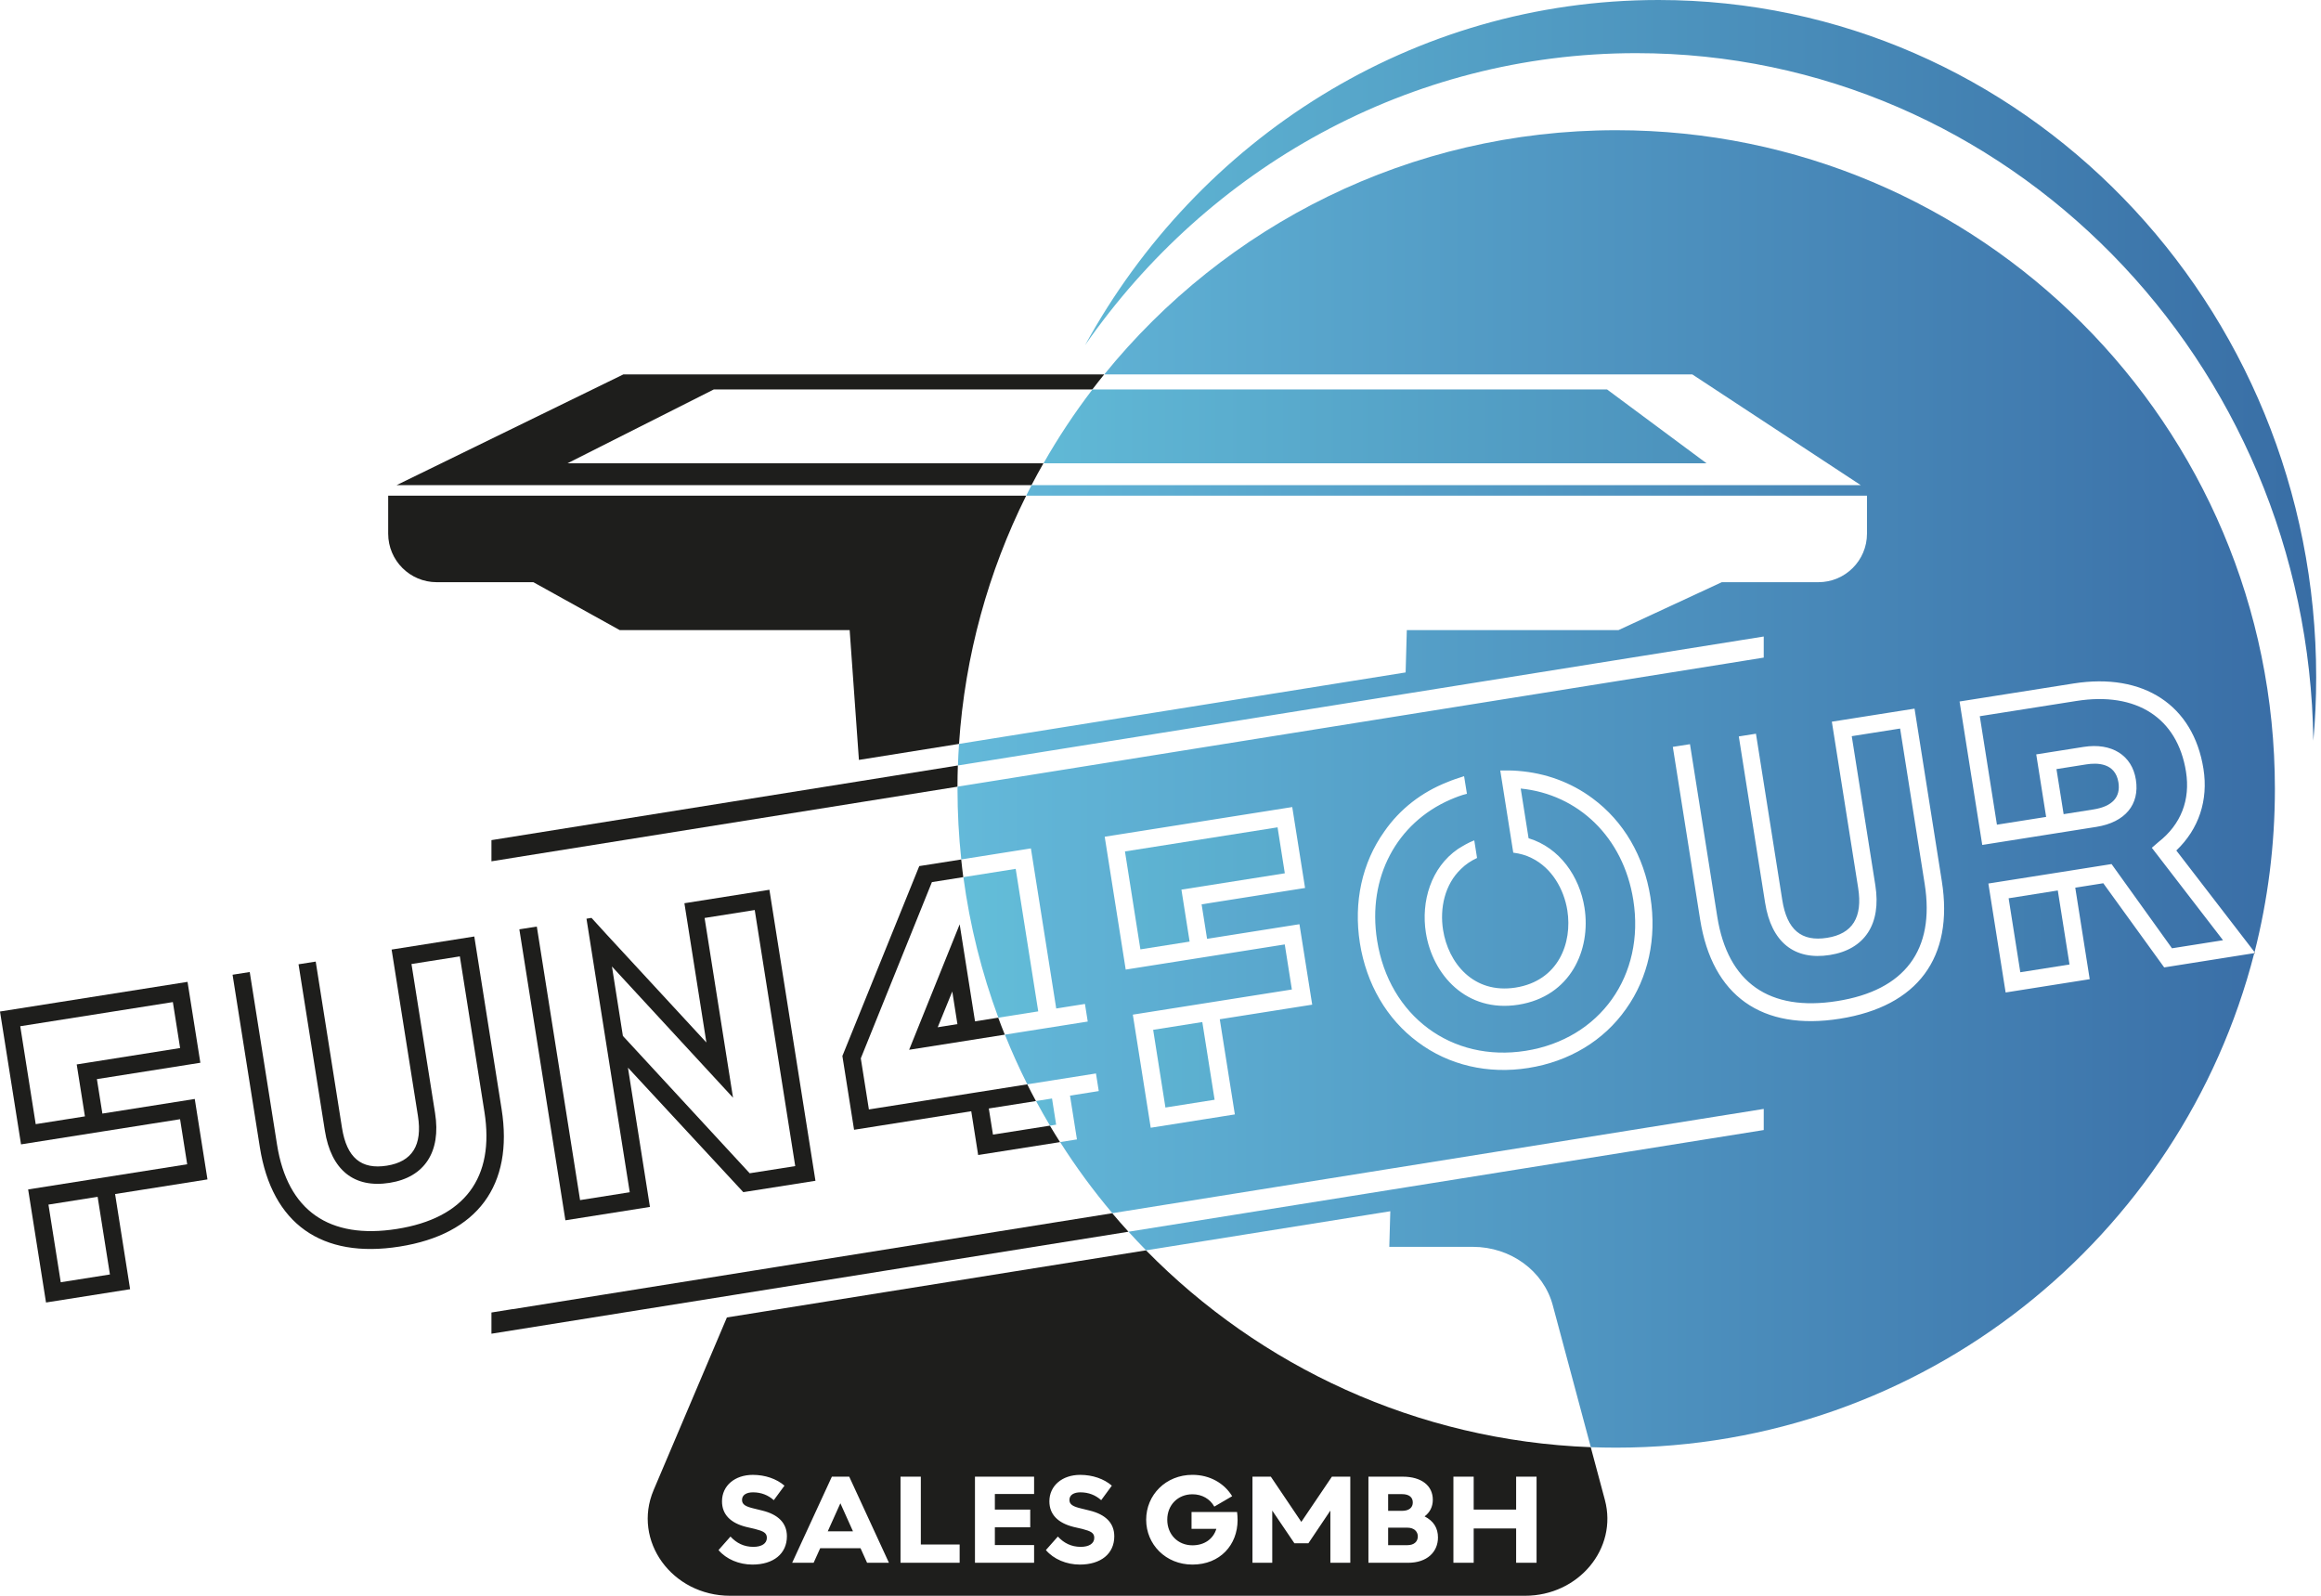 <svg width="80" height="55" viewBox="0 0 80 55" fill="none" xmlns="http://www.w3.org/2000/svg">
<path d="M6.713 37.877L3.529 38.381L3.34 37.193L6.906 36.629L6.464 33.841L0 34.863L0.725 39.442L3.624 38.983L6.207 38.575L6.452 40.128L0.97 40.995L1.586 44.892L4.485 44.434L3.967 41.154L7.151 40.65L6.713 37.877ZM1.231 38.745L0.698 35.37L5.958 34.538L6.208 36.122L2.644 36.687L2.927 38.477L1.231 38.745ZM2.094 44.194L1.67 41.518L3.365 41.249L3.789 43.926L2.094 44.194Z" fill="#1E1E1C"></path>
<path d="M17.289 38.226L16.348 32.277L13.498 32.728L14.405 38.459C14.565 39.471 14.208 40.038 13.335 40.176C12.448 40.317 11.951 39.9 11.788 38.873L10.882 33.142L10.29 33.235L11.197 38.966C11.411 40.321 12.199 40.963 13.429 40.768C14.628 40.578 15.209 39.705 14.996 38.365L14.183 33.226L15.85 32.963L16.697 38.32C17.057 40.594 16.016 41.987 13.68 42.357C11.344 42.726 9.908 41.724 9.549 39.451L8.608 33.502L8.016 33.595L8.957 39.544C9.374 42.176 11.082 43.391 13.776 42.964C16.454 42.54 17.705 40.858 17.289 38.226Z" fill="#1E1E1C"></path>
<path d="M28.107 40.697L26.52 30.667L23.59 31.131L24.348 35.931L20.919 32.219L20.388 31.636L20.215 31.664L21.129 37.448L21.706 41.092L19.994 41.363L18.503 31.935L17.901 32.03L19.488 42.059L22.402 41.598L21.644 36.798L25.62 41.089L28.107 40.697ZM21.47 35.705L21.093 33.312L25.266 37.833L24.286 31.639L26.014 31.365L27.41 40.191L25.84 40.438L21.47 35.705Z" fill="#1E1E1C"></path>
<path d="M34.634 35.661C34.555 35.467 34.479 35.272 34.407 35.075L33.607 35.202L33.078 31.858L31.336 36.182L34.634 35.661ZM33 35.297L32.321 35.406L32.823 34.173L33 35.297Z" fill="#1E1E1C"></path>
<path d="M33.477 38.3L33.715 39.809L36.537 39.364C36.417 39.176 36.301 38.987 36.187 38.797L34.226 39.106L34.082 38.205L35.707 37.949C35.603 37.759 35.504 37.567 35.407 37.373L33.381 37.694L29.949 38.238L29.67 36.477L32.121 30.403L33.202 30.232C33.176 30.029 33.151 29.826 33.131 29.623L31.685 29.851L29.068 36.315L29.035 36.395L29.438 38.939L33.477 38.3Z" fill="#1E1E1C"></path>
<path d="M77.707 32.816C77.704 32.828 77.701 32.841 77.697 32.852L77.73 32.847L77.707 32.816Z" fill="#1E1E1C"></path>
<path d="M38.896 42.453C38.705 42.244 38.519 42.031 38.337 41.815L26.792 43.662L26.556 43.7L25.96 43.795L17.668 45.123V45.12L16.939 45.237V45.968L25.391 44.615L38.896 42.453Z" fill="#1E1E1C"></path>
<path d="M35.965 15.968H19.56L24.603 13.423H37.651C37.784 13.249 37.92 13.076 38.059 12.905H21.485L13.669 16.721H35.554C35.686 16.468 35.824 16.215 35.965 15.968Z" fill="#1E1E1C"></path>
<path d="M54.83 49.879C48.833 49.652 43.431 47.098 39.501 43.094L25.055 45.407L22.529 51.357C21.787 53.103 23.161 55 25.167 55H52.563C54.411 55 55.767 53.372 55.316 51.693L54.83 49.879ZM25.935 53.925C25.474 53.925 25.031 53.739 24.766 53.425L25.178 52.959C25.386 53.185 25.643 53.314 25.967 53.314C26.254 53.314 26.432 53.198 26.432 53.004C26.432 52.831 26.313 52.773 26.024 52.698L25.718 52.627C25.173 52.49 24.886 52.193 24.886 51.745C24.886 51.209 25.324 50.833 25.949 50.833C26.374 50.833 26.768 50.97 27.039 51.205L26.671 51.705C26.476 51.532 26.241 51.435 25.953 51.435C25.745 51.435 25.576 51.515 25.576 51.696C25.576 51.86 25.709 51.927 25.988 51.993L26.276 52.064C26.817 52.197 27.123 52.489 27.123 52.95C27.123 53.548 26.662 53.925 25.935 53.925ZM29.887 53.863L29.661 53.362H28.27L28.044 53.863H27.304L28.673 50.895H29.271L30.64 53.863H29.887ZM33.077 53.863H31.039V50.895H31.739V53.234H33.077V53.863ZM35.643 51.493H34.291V52.029H35.51V52.64H34.291V53.252H35.643V53.863H33.605V50.895H35.643V51.493ZM37.22 53.925C36.759 53.925 36.316 53.739 36.05 53.425L36.462 52.959C36.671 53.185 36.928 53.314 37.251 53.314C37.539 53.314 37.717 53.198 37.717 53.004C37.717 52.831 37.597 52.773 37.309 52.698L37.003 52.627C36.458 52.49 36.17 52.193 36.17 51.745C36.17 51.209 36.609 50.833 37.233 50.833C37.658 50.833 38.053 50.97 38.323 51.205L37.956 51.705C37.761 51.532 37.526 51.435 37.238 51.435C37.03 51.435 36.861 51.515 36.861 51.696C36.861 51.86 36.994 51.927 37.273 51.993L37.561 52.064C38.102 52.197 38.407 52.489 38.407 52.95C38.408 53.548 37.947 53.925 37.22 53.925ZM41.101 53.925C40.179 53.925 39.506 53.229 39.506 52.379C39.506 51.528 40.179 50.832 41.101 50.832C41.704 50.832 42.2 51.125 42.47 51.568L41.855 51.927C41.704 51.661 41.434 51.502 41.101 51.502C40.601 51.502 40.233 51.869 40.233 52.379C40.233 52.889 40.6 53.261 41.101 53.261C41.518 53.261 41.819 53.039 41.925 52.694H41.07V52.113H42.639C42.648 52.175 42.657 52.295 42.657 52.392C42.656 53.243 42.058 53.925 41.101 53.925ZM46.542 53.863H45.855V52.064L45.098 53.19H44.615L43.852 52.064V53.863H43.17V50.895H43.803L44.854 52.454L45.908 50.895H46.542V53.863ZM48.536 53.863H47.167V50.895H48.35C48.996 50.895 49.386 51.205 49.386 51.692C49.386 51.931 49.285 52.127 49.103 52.264C49.417 52.423 49.564 52.671 49.564 52.99C49.564 53.487 49.191 53.863 48.536 53.863ZM52.962 53.863H52.258V52.68H50.795V53.863H50.096V50.895H50.795V52.029H52.258V50.895H52.962V53.863Z" fill="#1E1E1C"></path>
<path d="M28.531 52.778H29.4L28.966 51.812L28.531 52.778Z" fill="#1E1E1C"></path>
<path d="M48.51 52.653H47.846V53.256H48.51C48.741 53.256 48.869 53.132 48.869 52.955C48.869 52.786 48.741 52.653 48.51 52.653Z" fill="#1E1E1C"></path>
<path d="M48.696 51.785C48.696 51.612 48.577 51.497 48.324 51.497H47.846V52.073H48.324C48.577 52.073 48.696 51.953 48.696 51.785Z" fill="#1E1E1C"></path>
<path d="M33.002 27.114C33.002 26.87 33.007 26.626 33.015 26.383L29.657 26.921L16.939 28.956V29.686L17.668 29.569V29.568L29.708 27.641L33.002 27.114Z" fill="#1E1E1C"></path>
<path d="M15.053 20.066H18.384L21.36 21.717H29.286L29.605 26.191L33.055 25.639C33.26 22.582 34.072 19.691 35.37 17.084H13.38V18.393C13.38 19.317 14.129 20.066 15.053 20.066Z" fill="#1E1E1C"></path>
<path d="M37.654 13.423C37.036 14.231 36.473 15.08 35.968 15.968H58.821L55.392 13.423H37.654Z" fill="url(#paint0_linear_2001_506)"></path>
<path d="M41.865 37.904L40.17 38.172L39.747 35.494L41.441 35.226L41.865 37.904Z" fill="url(#paint1_linear_2001_506)"></path>
<path d="M40.721 30.662L41.004 32.453L39.307 32.721L38.775 29.346L44.035 28.515L44.285 30.099L40.721 30.662Z" fill="url(#paint2_linear_2001_506)"></path>
<path d="M35.71 37.948C35.864 38.235 36.025 38.517 36.191 38.797L36.403 38.763L36.261 37.861L35.71 37.948Z" fill="url(#paint3_linear_2001_506)"></path>
<path d="M73.018 26.966C72.91 26.285 72.277 26.287 71.913 26.345L70.882 26.508L71.129 28.061L72.158 27.898C72.808 27.795 73.098 27.473 73.018 26.966Z" fill="url(#paint4_linear_2001_506)"></path>
<path d="M35.009 29.946L33.206 30.232C33.43 31.912 33.84 33.532 34.411 35.075L35.786 34.858L35.009 29.946Z" fill="url(#paint5_linear_2001_506)"></path>
<path d="M69.636 33.51L71.332 33.242L70.928 30.691L69.233 30.96L69.636 33.51Z" fill="url(#paint6_linear_2001_506)"></path>
<path d="M77.71 32.816C78.167 31.018 78.411 29.133 78.411 27.192C78.411 14.652 68.247 4.488 55.707 4.488C48.583 4.488 42.223 7.77 38.062 12.905H58.331L64.138 16.722H35.556C35.494 16.842 35.432 16.963 35.371 17.084H64.351V18.393C64.351 19.317 63.601 20.066 62.676 20.066H59.347L55.787 21.717H48.49L48.449 23.176L33.056 25.639C33.038 25.886 33.026 26.134 33.018 26.383L48.427 23.916L60.792 21.938V22.665L60.064 22.782L60.045 22.785L59.536 22.867L48.406 24.648L43.325 25.461L33.004 27.113C33.003 27.139 33.003 27.165 33.003 27.191C33.003 28.012 33.047 28.823 33.133 29.621L35.533 29.241L36.406 34.759L37.396 34.602L37.492 35.209L34.637 35.66C34.87 36.243 35.129 36.815 35.409 37.372L37.776 36.998L37.872 37.605L36.881 37.762L37.12 39.271L36.54 39.363C37.084 40.221 37.687 41.04 38.34 41.814L47.963 40.274L58.649 38.563L60.064 38.337L60.792 38.22V38.948L47.942 41.005L38.898 42.453C39.096 42.671 39.297 42.885 39.504 43.094L47.921 41.747L47.886 42.974H50.767C52.068 42.974 53.203 43.803 53.52 44.985L54.832 49.879C55.122 49.889 55.415 49.895 55.707 49.895C66.293 49.895 75.186 42.652 77.7 32.851L74.595 33.343L72.496 30.442L71.53 30.595L72.028 33.749L69.13 34.207L68.535 30.452L71.64 29.962L72.781 29.781L74.864 32.684L76.623 32.406L74.169 29.22L74.399 29.021C75.178 28.411 75.5 27.564 75.347 26.598C75.053 24.745 73.642 23.831 71.567 24.16L68.239 24.685L68.83 28.424L70.526 28.156L70.185 26.001L71.817 25.743C72.783 25.59 73.487 26.031 73.619 26.871C73.755 27.727 73.251 28.342 72.254 28.5L68.324 29.122L67.542 24.178L71.471 23.557C73.879 23.176 75.601 24.3 75.949 26.502C76.119 27.58 75.789 28.574 75.013 29.313L77.71 32.816ZM42.563 38.41L39.663 38.869L39.046 34.971L44.528 34.104L44.283 32.551L41.7 32.96L38.801 33.418L38.077 28.839L44.541 27.816L44.983 30.605L41.417 31.169L41.605 32.358L44.789 31.854L45.229 34.627L42.043 35.13L42.563 38.41ZM56.045 34.776C55.275 35.873 54.08 36.588 52.679 36.809C51.292 37.029 49.934 36.717 48.864 35.912C47.798 35.123 47.096 33.909 46.873 32.508C46.65 31.091 46.946 29.735 47.717 28.655C48.25 27.885 49.004 27.302 49.89 26.955C50.07 26.878 50.268 26.815 50.464 26.752L50.562 27.359C50.361 27.406 50.166 27.485 49.986 27.562C48.15 28.363 47.121 30.234 47.466 32.414C47.878 35.015 50.031 36.621 52.585 36.218C55.155 35.812 56.708 33.618 56.296 31.018C55.954 28.853 54.395 27.376 52.416 27.178L52.687 28.891C53.76 29.216 54.444 30.209 54.614 31.283C54.843 32.731 54.14 34.344 52.334 34.629C50.542 34.912 49.377 33.596 49.147 32.148C48.977 31.073 49.318 29.902 50.254 29.26C50.429 29.152 50.604 29.044 50.815 28.964L50.911 29.571C50.702 29.668 50.515 29.793 50.364 29.944C49.794 30.481 49.621 31.306 49.74 32.054C49.917 33.176 50.776 34.268 52.24 34.038C53.719 33.803 54.2 32.498 54.023 31.377C53.906 30.645 53.487 29.913 52.795 29.575C52.605 29.478 52.387 29.416 52.159 29.388L51.711 26.555C51.918 26.554 52.125 26.552 52.319 26.569C53.274 26.642 54.155 26.966 54.896 27.519C55.963 28.308 56.663 29.506 56.887 30.924C57.109 32.326 56.816 33.697 56.045 34.776ZM63.419 35.111C60.724 35.538 59.016 34.322 58.6 31.691L57.659 25.742L58.25 25.649L59.191 31.597C59.552 33.871 60.987 34.873 63.322 34.503C65.659 34.134 66.699 32.741 66.34 30.467L65.493 25.11L63.826 25.373L64.639 30.512C64.85 31.851 64.27 32.725 63.071 32.915C61.841 33.109 61.053 32.467 60.839 31.112L59.933 25.382L60.524 25.288L61.431 31.019C61.593 32.047 62.09 32.464 62.977 32.323C63.85 32.186 64.207 31.618 64.047 30.605L63.14 24.874L65.99 24.424L66.931 30.373C67.348 33.005 66.097 34.686 63.419 35.111Z" fill="url(#paint7_linear_2001_506)"></path>
<path d="M57.164 0C48.683 0 41.29 4.795 37.402 11.894C41.636 5.802 48.567 1.832 56.397 1.832C69.18 1.832 79.563 12.412 79.736 25.531C79.801 24.81 79.834 24.079 79.834 23.341C79.834 10.45 69.684 0 57.164 0Z" fill="url(#paint8_linear_2001_506)"></path>
<defs>
<linearGradient id="paint0_linear_2001_506" x1="32.324" y1="14.695" x2="98.49" y2="14.695" gradientUnits="userSpaceOnUse">
<stop stop-color="#64BFDA"></stop>
<stop offset="1" stop-color="#274D90"></stop>
</linearGradient>
<linearGradient id="paint1_linear_2001_506" x1="32.323" y1="36.699" x2="98.49" y2="36.699" gradientUnits="userSpaceOnUse">
<stop stop-color="#64BFDA"></stop>
<stop offset="1" stop-color="#274D90"></stop>
</linearGradient>
<linearGradient id="paint2_linear_2001_506" x1="32.324" y1="30.618" x2="98.49" y2="30.618" gradientUnits="userSpaceOnUse">
<stop stop-color="#64BFDA"></stop>
<stop offset="1" stop-color="#274D90"></stop>
</linearGradient>
<linearGradient id="paint3_linear_2001_506" x1="32.324" y1="38.329" x2="98.491" y2="38.329" gradientUnits="userSpaceOnUse">
<stop stop-color="#64BFDA"></stop>
<stop offset="1" stop-color="#274D90"></stop>
</linearGradient>
<linearGradient id="paint4_linear_2001_506" x1="32.324" y1="27.191" x2="98.49" y2="27.191" gradientUnits="userSpaceOnUse">
<stop stop-color="#64BFDA"></stop>
<stop offset="1" stop-color="#274D90"></stop>
</linearGradient>
<linearGradient id="paint5_linear_2001_506" x1="32.325" y1="32.511" x2="98.491" y2="32.511" gradientUnits="userSpaceOnUse">
<stop stop-color="#64BFDA"></stop>
<stop offset="1" stop-color="#274D90"></stop>
</linearGradient>
<linearGradient id="paint6_linear_2001_506" x1="32.324" y1="32.101" x2="98.49" y2="32.101" gradientUnits="userSpaceOnUse">
<stop stop-color="#64BFDA"></stop>
<stop offset="1" stop-color="#274D90"></stop>
</linearGradient>
<linearGradient id="paint7_linear_2001_506" x1="32.323" y1="27.192" x2="98.49" y2="27.192" gradientUnits="userSpaceOnUse">
<stop stop-color="#64BADA"></stop>
<stop offset="1" stop-color="#274D90"></stop>
</linearGradient>
<linearGradient id="paint8_linear_2001_506" x1="32.322" y1="12.765" x2="98.488" y2="12.765" gradientUnits="userSpaceOnUse">
<stop stop-color="#64BFDA"></stop>
<stop offset="1" stop-color="#274D90"></stop>
</linearGradient>
</defs>
</svg>
